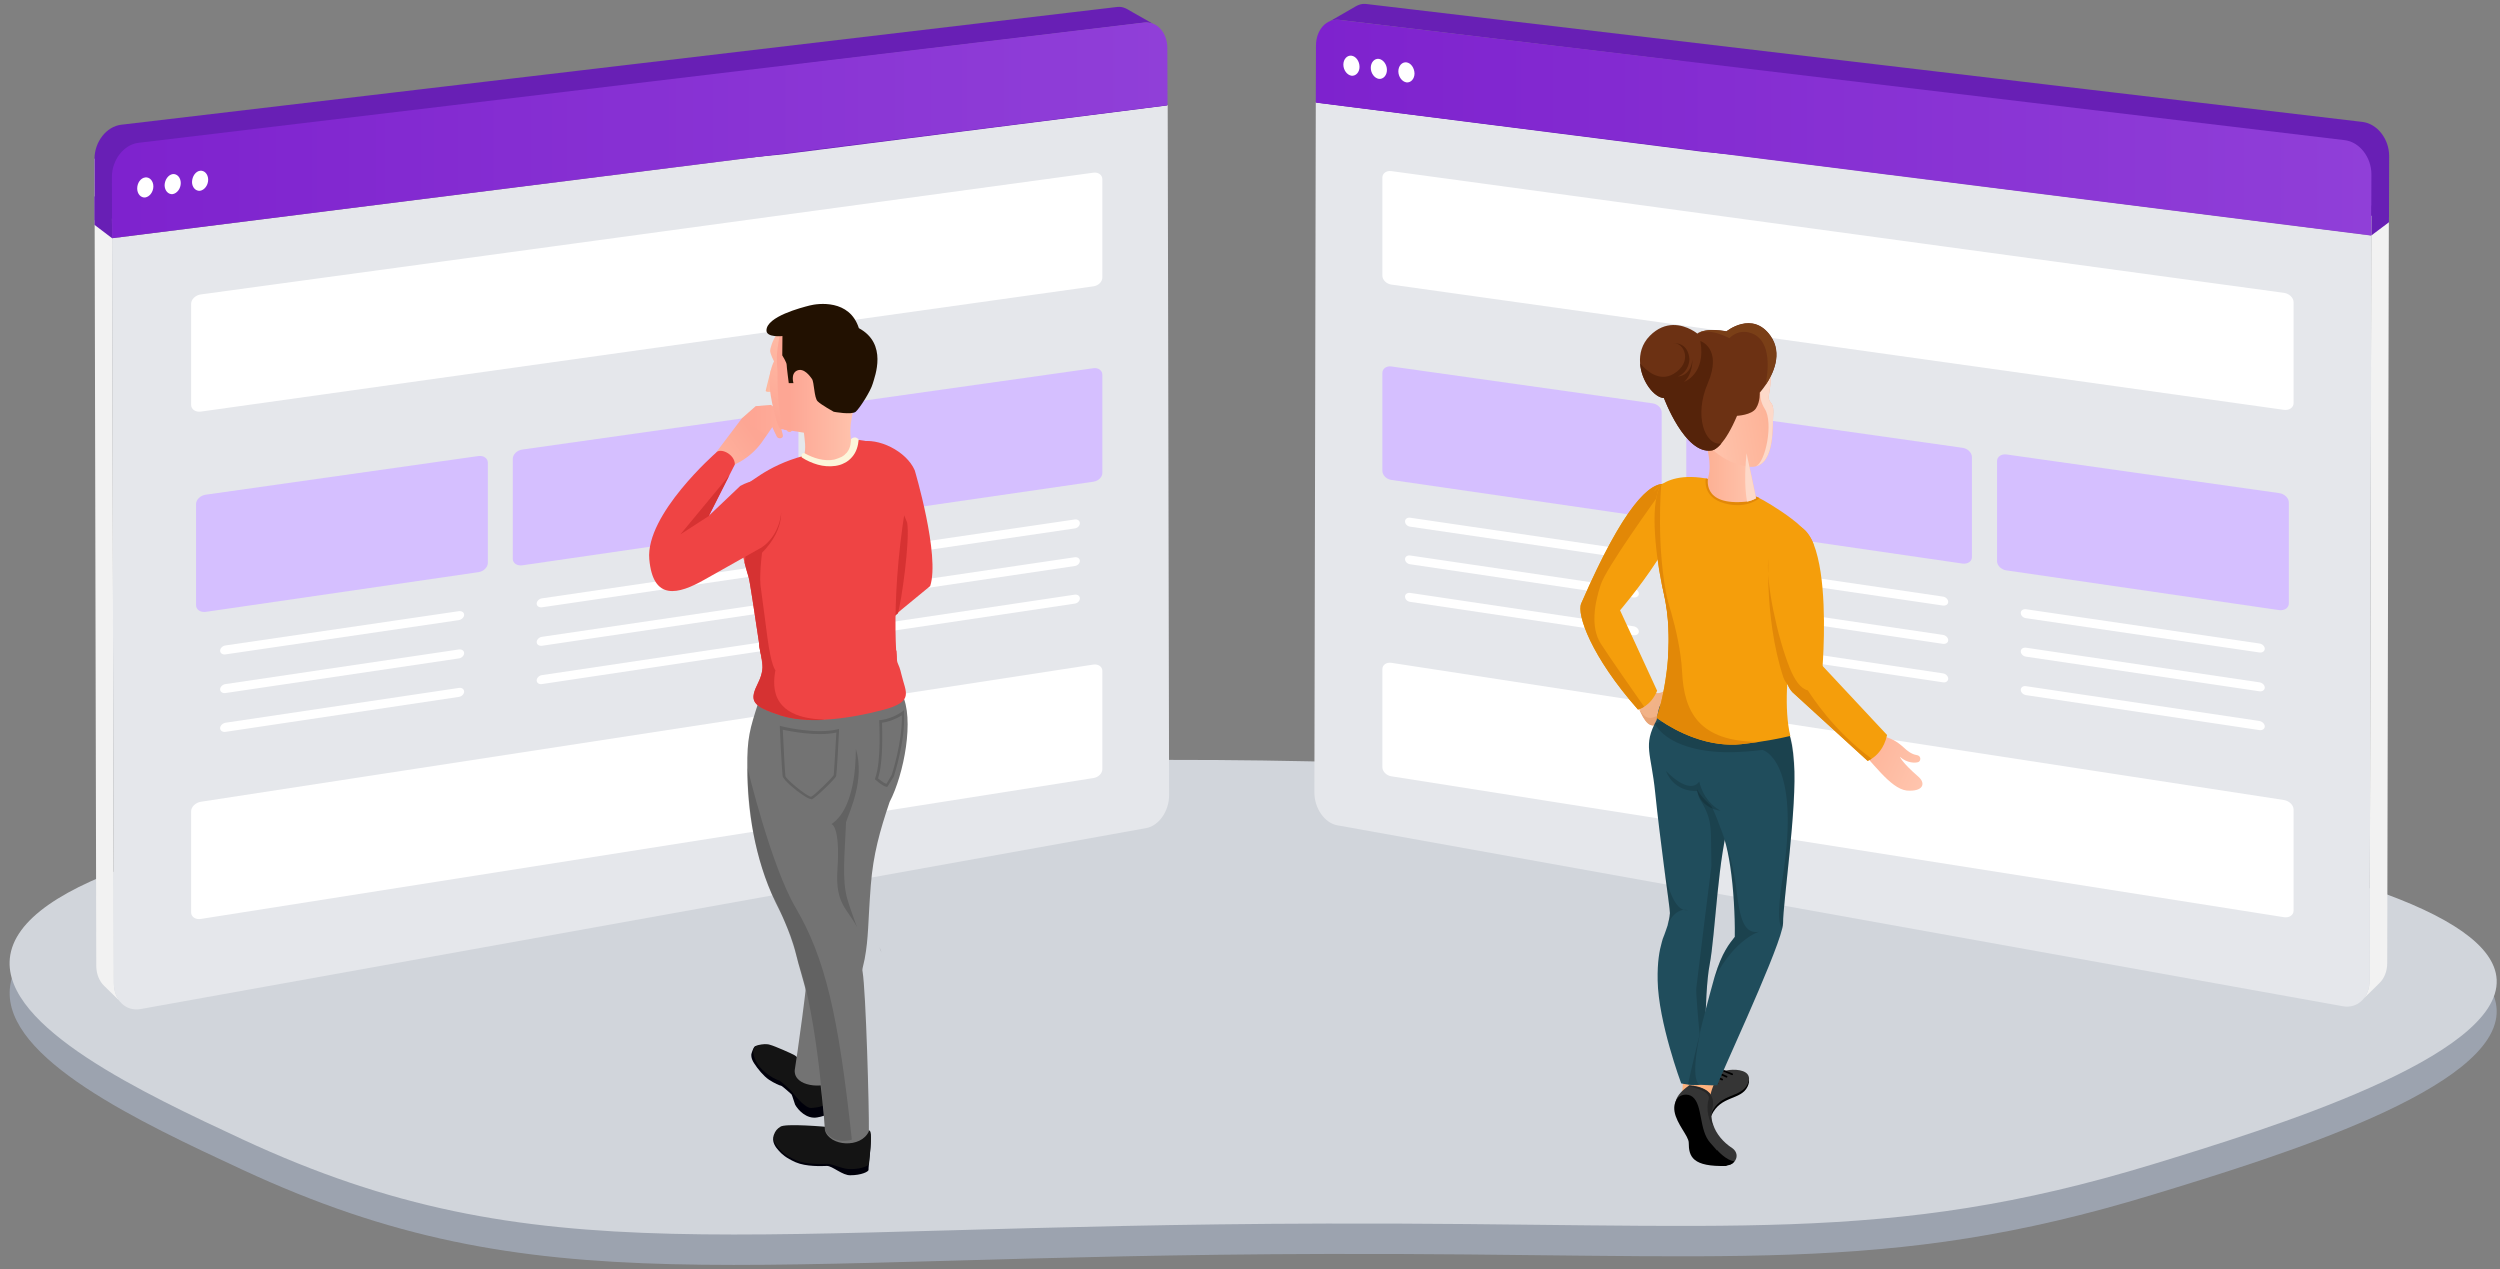 <?xml version="1.0" encoding="utf-8"?>
<!-- Generator: Adobe Illustrator 24.3.0, SVG Export Plug-In . SVG Version: 6.00 Build 0)  -->
<svg version="1.1" id="Layer_1" xmlns="http://www.w3.org/2000/svg" xmlns:xlink="http://www.w3.org/1999/xlink" x="0px" y="0px"
	 viewBox="0 0 1423.1 722.6" style="enable-background:new 0 0 1423.1 722.6;" xml:space="preserve">
<rect x="0" y="0" width="1423.1" height="722.6" fill="#808080" stroke="none"/>
<style type="text/css">
	.st0{fill:#9CA3AF;}
	.st1{fill:#D1D5DB;}
	.st2{fill:#F2F2F2;}
	.st3{fill:#E5E7EB;}
	.st4{clip-path:url(#SVGID_2_);}
	.st5{fill:#D5BFFF;}
	.st6{fill:#FFFFFF;}
	.st7{fill:url(#SVGID_3_);}
	.st8{fill:url(#SVGID_4_);}
	.st9{fill:#681FB5;}
	.st10{fill:url(#SVGID_5_);}
	.st11{fill:url(#SVGID_6_);}
	.st12{clip-path:url(#SVGID_8_);}
	.st13{fill:url(#SVGID_9_);}
	.st14{fill-rule:evenodd;clip-rule:evenodd;fill:#F2B387;}
	.st15{fill-rule:evenodd;clip-rule:evenodd;fill:#F1B287;}
	.st16{fill-rule:evenodd;clip-rule:evenodd;fill:#E8A476;}
	.st17{fill-rule:evenodd;clip-rule:evenodd;fill:#F59E0B;}
	.st18{fill:#E28807;}
	.st19{fill:#353535;}
	.st20{fill:none;stroke:#000000;stroke-width:1.017;stroke-linecap:round;stroke-miterlimit:10;}
	.st21{fill:#FFB27D;}
	.st22{fill:#E29661;}
	.st23{fill:#1E292E;}
	.st24{fill:#204D5C;}
	.st25{opacity:0.15;enable-background:new    ;}
	.st26{fill:#262626;}
	.st27{fill:#F59E0B;}
	.st28{fill:url(#SVGID_10_);}
	.st29{fill:url(#SVGID_11_);}
	.st30{fill:url(#SVGID_12_);}
	.st31{fill:#FDD9C9;}
	.st32{fill:#6C3113;}
	.st33{fill:#55230A;}
	.st34{fill:#7A3F17;}
	.st35{fill:url(#SVGID_13_);}
	.st36{fill:url(#SVGID_14_);}
	.st37{opacity:0.26;fill:url(#SVGID_15_);}
	.st38{fill:url(#SVGID_16_);}
	.st39{fill:url(#SVGID_17_);}
	.st40{fill:#221101;}
	.st41{fill:#00000A;}
	.st42{fill:#141414;}
	.st43{fill-rule:evenodd;clip-rule:evenodd;fill:#737373;}
	.st44{opacity:0.15;fill-rule:evenodd;clip-rule:evenodd;enable-background:new    ;}
	.st45{fill:#2B2B2B;}
	.st46{fill:#EF4444;}
	.st47{fill-rule:evenodd;clip-rule:evenodd;fill:url(#SVGID_18_);}
	.st48{fill:#D63232;}
	.st49{fill:#FCF6DB;}
</style>
<path class="st0" d="M1421.2,574.9c1.6,44.7-124.7,83.5-195.9,105.2c-152.6,46.5-239.6,33.1-470.1,33.7
	c-340.2,0.8-447.8,30.7-617.1-47.9C79.8,638.8,2.2,602.6,5.6,562.8c7.6-89.5,419.1-132.6,724.5-127
	C1030.6,441.2,1418.5,497.1,1421.2,574.9z"/>
<path class="st1" d="M1421.2,557.6c2.3,44.2-129.2,84.8-195.9,105.2c-152.6,46.5-239.6,33.1-470.1,33.7
	c-340.2,0.8-447.8,30.7-617.1-47.9C82.3,622.6,1.6,584.9,5.6,545.5c9-88.9,441.5-116.4,713.1-112.6
	C1005.6,436.9,1417.2,480.3,1421.2,557.6z"/>
<g>
	<g>
		<path class="st2" d="M64.8,559.5l-1-458.9l-10-10.4l1,459.4c0,4.9,1.7,8.9,4.5,11.6l9.9,9.7C66.4,568.4,64.8,564.3,64.8,559.5z"/>
		<g>
			<g>
				<path class="st3" d="M63.7,100.7l0.1,34.9l600.9-75.8l0.8,392.9c0,9-5.8,17.4-13.1,18.7l-572.4,103c-8.4,1.5-15.2-5.1-15.2-14.8
					L63.7,100.7z"/>
			</g>
		</g>
		<g>
			<g>
				<g>
					<g>
						<defs>
							<path id="SVGID_1_" d="M63.7,100.7l0.1,34.9l600.9-75.8l0.8,392.9c0,9-5.8,17.4-13.1,18.7l-572.4,103
								c-8.4,1.5-15.2-5.1-15.2-14.8L63.7,100.7z"/>
						</defs>
						<clipPath id="SVGID_2_">
							<use xlink:href="#SVGID_1_"  style="overflow:visible;"/>
						</clipPath>
						<g class="st4">
							<g>
								<path class="st5" d="M622.4,274.2l-148.7,21.6c-2.9,0.4-5.2-1.2-5.2-3.7v-56.3c0-2.5,2.3-4.8,5.2-5.2l148.7-21
									c2.8-0.4,5.1,1.3,5.1,3.7l0,55.8C627.6,271.5,625.3,273.8,622.4,274.2z"/>
								<path class="st6" d="M611.8,300.8l-127.2,18.7c-1.6,0.2-3-0.7-3-2.1l0,0c0-1.4,1.3-2.7,3-3l127.2-18.7
									c1.6-0.2,2.9,0.7,2.9,2.1v0C614.7,299.3,613.4,300.6,611.8,300.8z"/>
								<path class="st6" d="M611.8,322.2l-127.2,18.9c-1.6,0.2-3-0.7-3-2.1l0,0c0-1.4,1.3-2.7,3-3l127.2-18.8
									c1.6-0.2,2.9,0.7,2.9,2.1l0,0C614.7,320.7,613.4,322,611.8,322.2z"/>
								<path class="st6" d="M611.8,343.6l-127.2,19c-1.6,0.2-3-0.7-3-2.1l0,0c0-1.4,1.3-2.7,3-3l127.2-19c1.6-0.2,2.9,0.7,2.9,2.1
									l0,0C614.7,342.1,613.4,343.4,611.8,343.6z"/>
							</g>
							<g>
								<path class="st5" d="M449.2,299.7l-151.9,22.1c-3,0.4-5.4-1.2-5.4-3.7l0-56.9c0-2.5,2.4-4.9,5.4-5.3l151.9-21.5
									c2.9-0.4,5.3,1.3,5.3,3.7v56.4C454.5,296.9,452.1,299.3,449.2,299.7z"/>
								<path class="st6" d="M438.4,326.6l-129.9,19.1c-1.7,0.2-3-0.7-3-2.1l0,0c0-1.4,1.4-2.8,3-3l129.9-19.1c1.6-0.2,3,0.7,3,2.1
									l0,0C441.3,325,440,326.4,438.4,326.6z"/>
								<path class="st6" d="M438.4,348.3l-129.9,19.3c-1.7,0.2-3-0.7-3-2.1l0,0c0-1.4,1.4-2.8,3-3l129.9-19.2c1.6-0.2,3,0.7,3,2.1
									l0,0C441.3,346.7,440,348,438.4,348.3z"/>
								<path class="st6" d="M438.4,369.9l-129.9,19.5c-1.7,0.3-3-0.7-3-2.1l0,0c0-1.4,1.4-2.8,3-3l129.9-19.4c1.6-0.2,3,0.7,3,2.1
									l0,0C441.3,368.3,440,369.6,438.4,369.9z"/>
							</g>
							<g>
								<path class="st5" d="M272.3,325.7l-155.2,22.6c-3,0.4-5.5-1.3-5.5-3.8l0-57.6c0-2.5,2.5-4.9,5.5-5.3l155.2-22
									c3-0.4,5.4,1.3,5.4,3.8l0,57C277.7,322.9,275.3,325.3,272.3,325.7z"/>
								<path class="st6" d="M261.2,353l-132.8,19.5c-1.7,0.3-3.1-0.7-3.1-2.1l0,0c0-1.4,1.4-2.8,3.1-3l132.8-19.5
									c1.7-0.2,3,0.7,3,2.1l0,0C264.2,351.4,262.8,352.7,261.2,353z"/>
								<path class="st6" d="M261.2,374.8l-132.8,19.7c-1.7,0.3-3.1-0.7-3.1-2.1v0c0-1.4,1.4-2.8,3.1-3l132.8-19.7
									c1.7-0.2,3,0.7,3,2.1l0,0C264.2,373.2,262.8,374.6,261.2,374.8z"/>
								<path class="st6" d="M261.2,396.7l-132.8,19.9c-1.7,0.3-3.1-0.7-3.1-2.1l0,0c0-1.4,1.4-2.8,3.1-3.1l132.8-19.8
									c1.7-0.3,3,0.7,3,2.1l0,0C264.2,395.1,262.8,396.5,261.2,396.7z"/>
							</g>
							<path class="st6" d="M622.4,163l-508.1,71.3c-3,0.4-5.5-1.3-5.5-3.8l0-57.6c0-2.5,2.5-4.9,5.5-5.3l508.1-69.3
								c2.8-0.4,5.1,1.3,5.1,3.7v55.8C627.6,160.3,625.3,162.6,622.4,163z"/>
							<path class="st6" d="M622.4,442.9l-508.1,80.2c-3,0.5-5.5-1.2-5.5-3.7l0-57.6c0-2.5,2.5-4.9,5.5-5.4l508.1-78.1
								c2.8-0.4,5.1,1.2,5.1,3.6v55.8C627.6,440.1,625.3,442.5,622.4,442.9z"/>
						</g>
					</g>
				</g>
			</g>
		</g>
		
			<linearGradient id="SVGID_3_" gradientUnits="userSpaceOnUse" x1="225.057" y1="564.689" x2="835.832" y2="564.689" gradientTransform="matrix(-1 -0.3 0 -1 889.569 792.535)">
			<stop  offset="0" style="stop-color:#681FB5"/>
			<stop  offset="1" style="stop-color:#681FB5"/>
		</linearGradient>
		<path class="st7" d="M656,50.3L445.3,76.8l-0.1-22.3c0-9.2,6.2-17.5,13.8-18.4l192.3-23.2c1.7-0.2,2.7,0,5.1,0.7l-11.8-6.7
			c-4.7-2.9-6.1-3.3-9.8-2.8L69,71c-8.4,1-15.2,9.7-15.2,19.4l0.1,35l391.5-37.5L664.5,60L656,50.3z"/>
		<g>
			
				<linearGradient id="SVGID_4_" gradientUnits="userSpaceOnUse" x1="224.963" y1="558.975" x2="825.842" y2="558.975" gradientTransform="matrix(-1 -0.3 0 -1 889.569 792.535)">
				<stop  offset="0" style="stop-color:#903FD8"/>
				<stop  offset="1" style="stop-color:#7E22CE"/>
			</linearGradient>
			<path class="st8" d="M651.3,12.8c7.3-0.8,13.2,5.7,13.2,14.7l0.1,32.4L63.8,135.6l-0.1-34.9c0-9.7,6.8-18.4,15.1-19.4L651.3,12.8
				z"/>
		</g>
	</g>
	<polygon class="st9" points="53.8,128 63.8,135.6 63.7,118.6 53.8,111.7 	"/>
</g>
<g>
	<g>
		<path class="st2" d="M1348.9,558l1-458.9l10-10.4l-1,459.4c0,4.9-1.7,8.9-4.5,11.6l-9.9,9.7C1347.3,566.9,1348.9,562.8,1348.9,558
			z"/>
		<g>
			<g>
				<path class="st3" d="M1350,99.1l-0.1,34.9L749,58.2l-0.8,392.9c0,9,5.8,17.4,13.1,18.7l572.4,103c8.4,1.5,15.2-5.1,15.2-14.8
					L1350,99.1z"/>
			</g>
		</g>
		
			<linearGradient id="SVGID_5_" gradientUnits="userSpaceOnUse" x1="-8449.138" y1="3171.964" x2="-7838.362" y2="3171.964" gradientTransform="matrix(1 -0.3 0 -1 9198.316 792.535)">
			<stop  offset="0" style="stop-color:#681FB5"/>
			<stop  offset="1" style="stop-color:#681FB5"/>
		</linearGradient>
		<path class="st10" d="M757.7,48.7l210.7,26.5l0.1-22.3c0-9.2-6.2-17.5-13.8-18.4L762.3,11.3c-1.7-0.2-2.7,0-5.1,0.7L769,5.2
			c4.7-2.9,6.1-3.3,9.8-2.8l566,67c8.4,1,15.2,9.7,15.2,19.4l-0.1,35L968.4,86.3L749.2,58.4L757.7,48.7z"/>
		<g>
			
				<linearGradient id="SVGID_6_" gradientUnits="userSpaceOnUse" x1="-8449.231" y1="3166.251" x2="-7848.352" y2="3166.251" gradientTransform="matrix(1 -0.3 0 -1 9198.316 792.535)">
				<stop  offset="0" style="stop-color:#7E22CE"/>
				<stop  offset="1" style="stop-color:#903FD8"/>
			</linearGradient>
			<path class="st11" d="M762.3,11.3c-7.3-0.8-13.2,5.7-13.2,14.7l-0.1,32.4l600.8,75.7l0.1-34.9c0-9.7-6.8-18.4-15.1-19.4
				L762.3,11.3z"/>
		</g>
		<g>
			<g>
				<path class="st6" d="M800.6,35.5c-2.5-0.3-4.6,2-4.6,5.1s2.1,5.9,4.6,6.3c2.5,0.3,4.6-2,4.6-5.1
					C805.1,38.6,803.1,35.8,800.6,35.5z"/>
			</g>
			<g>
				<path class="st6" d="M784.9,33.5c-2.5-0.3-4.6,2-4.6,5.1c0,3.1,2.1,5.9,4.6,6.3c2.5,0.3,4.6-2,4.6-5.1
					C789.5,36.7,787.4,33.9,784.9,33.5z"/>
			</g>
			<g>
				<path class="st6" d="M769.3,31.7c-2.5-0.3-4.6,2-4.6,5.1c0,3.1,2.1,5.9,4.6,6.3c2.5,0.3,4.6-2,4.6-5
					C773.9,34.8,771.8,32,769.3,31.7z"/>
			</g>
		</g>
		<g>
			<g>
				<g>
					<g>
						<defs>
							<path id="SVGID_7_" d="M1350.7,99.7l-0.1,34.9L749.8,58.8l-0.8,392.9c0,9,5.8,17.4,13.1,18.7l572.4,103
								c8.4,1.5,15.2-5.1,15.2-14.8L1350.7,99.7z"/>
						</defs>
						<clipPath id="SVGID_8_">
							<use xlink:href="#SVGID_7_"  style="overflow:visible;"/>
						</clipPath>
						<g class="st12">
							<g>
								<path class="st5" d="M792,273.2l148.7,21.6c2.9,0.4,5.2-1.2,5.2-3.7l0-56.3c0-2.5-2.3-4.8-5.2-5.2l-148.7-21
									c-2.8-0.4-5.1,1.3-5.1,3.7V268C786.9,270.5,789.2,272.8,792,273.2z"/>
								<path class="st6" d="M802.7,299.8l127.2,18.7c1.6,0.2,3-0.7,3-2.1l0,0c0-1.4-1.3-2.7-3-3l-127.2-18.7
									c-1.6-0.2-2.9,0.7-2.9,2.1l0,0C799.8,298.3,801.1,299.6,802.7,299.8z"/>
								<path class="st6" d="M802.7,321.2l127.2,18.9c1.6,0.2,3-0.7,3-2.1l0,0c0-1.4-1.3-2.7-3-3l-127.2-18.8
									c-1.6-0.2-2.9,0.7-2.9,2.1l0,0C799.8,319.7,801.1,321,802.7,321.2z"/>
								<path class="st6" d="M802.7,342.6l127.2,19c1.6,0.2,3-0.7,3-2.1l0,0c0-1.4-1.3-2.7-3-3l-127.2-19c-1.6-0.2-2.9,0.7-2.9,2.1
									l0,0C799.8,341.1,801.1,342.4,802.7,342.6z"/>
							</g>
							<g>
								<path class="st5" d="M965.2,298.7l151.9,22.1c3,0.4,5.4-1.2,5.4-3.7v-56.9c0-2.5-2.4-4.9-5.4-5.3l-151.9-21.5
									c-2.9-0.4-5.3,1.3-5.3,3.7l0,56.4C960,295.9,962.3,298.3,965.2,298.7z"/>
								<path class="st6" d="M976.1,325.6l129.9,19.1c1.7,0.2,3-0.7,3-2.1l0,0c0-1.4-1.4-2.8-3-3l-129.9-19.1c-1.6-0.2-3,0.7-3,2.1
									l0,0C973.1,324,974.5,325.4,976.1,325.6z"/>
								<path class="st6" d="M976.1,347.2l129.9,19.3c1.7,0.2,3-0.7,3-2.1l0,0c0-1.4-1.4-2.8-3-3l-129.9-19.2c-1.6-0.2-3,0.7-3,2.1
									v0C973.1,345.7,974.5,347,976.1,347.2z"/>
								<path class="st6" d="M976.1,368.9l129.9,19.5c1.7,0.3,3-0.7,3-2.1l0,0c0-1.4-1.4-2.8-3-3l-129.9-19.4c-1.6-0.2-3,0.7-3,2.1
									l0,0C973.1,367.3,974.5,368.6,976.1,368.9z"/>
							</g>
							<g>
								<path class="st5" d="M1142.2,324.7l155.2,22.6c3,0.4,5.5-1.3,5.5-3.8V286c0-2.5-2.5-4.9-5.5-5.3l-155.2-22
									c-3-0.4-5.4,1.3-5.4,3.8v57C1136.8,321.9,1139.2,324.3,1142.2,324.7z"/>
								<path class="st6" d="M1153.3,351.9l132.8,19.5c1.7,0.3,3.1-0.7,3.1-2.1v0c0-1.4-1.4-2.8-3.1-3l-132.8-19.5
									c-1.7-0.2-3,0.7-3,2.1l0,0C1150.3,350.4,1151.6,351.7,1153.3,351.9z"/>
								<path class="st6" d="M1153.3,373.8l132.8,19.7c1.7,0.3,3.1-0.7,3.1-2.1l0,0c0-1.4-1.4-2.8-3.1-3l-132.8-19.7
									c-1.7-0.2-3,0.7-3,2.1l0,0C1150.3,372.2,1151.6,373.6,1153.3,373.8z"/>
								<path class="st6" d="M1153.3,395.7l132.8,19.9c1.7,0.3,3.1-0.7,3.1-2.1l0,0c0-1.4-1.4-2.8-3.1-3.1l-132.8-19.8
									c-1.7-0.3-3,0.7-3,2.1l0,0C1150.3,394.1,1151.6,395.4,1153.3,395.7z"/>
							</g>
							<path class="st6" d="M792,162l508.1,71.3c3,0.4,5.5-1.3,5.5-3.8V172c0-2.5-2.5-4.9-5.5-5.3L792,97.4
								c-2.8-0.4-5.1,1.3-5.1,3.7l0,55.8C786.9,159.3,789.2,161.6,792,162z"/>
							<path class="st6" d="M792,441.9l508.1,80.2c3,0.5,5.5-1.2,5.5-3.7v-57.6c0-2.5-2.5-4.9-5.5-5.4L792,377.3
								c-2.8-0.4-5.1,1.2-5.1,3.6v55.8C786.9,439.1,789.2,441.5,792,441.9z"/>
						</g>
					</g>
				</g>
			</g>
		</g>
	</g>
	<polygon class="st9" points="1359.9,126.5 1349.9,134 1350,117.1 1359.9,110.1 	"/>
</g>
<linearGradient id="SVGID_9_" gradientUnits="userSpaceOnUse" x1="996.803" y1="235.818" x2="986.841" y2="234.029">
	<stop  offset="0" style="stop-color:#FDB094"/>
	<stop  offset="1" style="stop-color:#FFC5AE"/>
</linearGradient>
<ellipse class="st13" cx="991.8" cy="234.9" rx="5" ry="7.6"/>
<g>
	<g>
		<g>
			<g>
				<g>
					<path class="st14" d="M943.2,277.9c-12.9,11.6-26.6,39.4-38.6,61.3c-6.3,11.6,6.3,20.7,14.1,11.1c9.5-11.5,24.1-27.4,29.9-41.2
						c3.3-7.9,7.1-22.5,4.5-27.7c-1.8-3.6-3-3.8-4.8-4.1C946.9,276.9,944.5,276.7,943.2,277.9z"/>
				</g>
			</g>
			<g>
				<g>
					<g>
						<path class="st15" d="M952.1,410.8c3.2,2.6,7.3,3.2,8.9,2.1l2.1-2.8c1-1.8-3.7-10.6-5.4-12.9c-2.5-3.4-7-5.3-10.9-3.5
							c-3.4,1.6-4.1,0.7-9.3-0.6l-3.9,11.1c3.4,7.9,6,10.7,11.6,7.1C946.4,410.5,950,409.1,952.1,410.8z"/>
					</g>
				</g>
				<g>
					<g>
						<path class="st16" d="M952.1,410.8c3.2,2.6,7.3,3.2,8.9,2.1l0,0c-3.9-2-6.8-4.8-9.2-6.8c-2.1-1.7-5.7-0.3-6.8,0.4
							c-4.9,3.1-8.5,3.3-11.4-2.4l-0.9-1.1c3.4,7.9,6.8,12.9,12.5,8.2C946.3,410.4,950,409.1,952.1,410.8z"/>
					</g>
				</g>
			</g>
			<g>
				<g>
					<path class="st14" d="M904.3,356.4c5.9,13.5,13.1,27.9,29.4,47.7c5.9,1.3,10.1-4.4,8.9-10.1c-7.5-16.8-14.3-36.2-23.8-49.2
						c-5.8-6.5-12.5-6.6-15.3-2.9C901.5,344.5,900.8,348.4,904.3,356.4z"/>
				</g>
			</g>
		</g>
	</g>
	<g>
		<path class="st17" d="M922.2,347.4c0,0,44-51,32.5-67.2c-8-11.3-24-6.9-54.6,63.3c-2.7,6.2,5.7,30.3,32.3,60.4
			c0,0,7.2-1.6,10.9-10.7L922.2,347.4z"/>
		<path class="st18" d="M900.1,343.5c-2.7,6.2,5.7,30.3,32.3,60.4c0,0,1.5-0.4,3.5-1.6c-5.9-8.4-19.9-28.5-24.6-35.8
			c-6-9.3-3.7-22.8-0.1-33.7c3-9.3,29.5-46.2,37.5-57.2C939.4,273.6,924.3,287.9,900.1,343.5z"/>
	</g>
</g>
<g>
	<path d="M994.8,618.5c-3.8,8-15.4,4.9-20.6,16.5c-5.3,11.6-14.2,8.6-16.2,7.2c-0.7-0.5-1.1-1.9-1.4-3.6c-0.6-3.6-0.4-8.9,0.7-12
		l15.2-12.1c0,0,4.3-2.4,10-3.7c4.5-1,12-0.6,13,3.6C995.8,615.4,995.6,616.8,994.8,618.5z"/>
	<path class="st19" d="M994.8,617.1c-3.8,8-15.4,4.9-20.6,16.5c-5.3,11.6-14.2,8.6-16.2,7.2c-0.7-0.5-1.1-1.9-1.4-3.6
		c-0.6-3.6-0.4-8.9,0.7-12l15.2-12.1c0,0,4.3-2.4,10-3.7c4.5-1,12-0.6,13,3.6C995.8,614.1,995.6,615.4,994.8,617.1z"/>
	<line class="st20" x1="971.6" y1="613.8" x2="977.6" y2="616.7"/>
	<line class="st20" x1="974.6" y1="612" x2="980.3" y2="614.5"/>
	<line class="st20" x1="977.8" y1="610.7" x2="982.8" y2="612.9"/>
	<line class="st20" x1="981.3" y1="609.6" x2="986" y2="611.5"/>
	<path class="st21" d="M972.6,610.7c-0.2,1.2,0,1.2-0.1,2.4c0.1,1.1,0.2,3.3-0.8,5.7c-1.9,4.8-6.4,6.4-7,6.6c-0.1,0-0.1,0-0.2,0.1
		c-3.3,1.1-6.1,0.5-7.3,0.1c0,0-0.1,0-0.1,0c0,0,0.6-0.2,1.4-20.4c0.1-3.2,0.3-6.4,0.4-9.5l17.6,2.9
		C974.2,605.7,972.6,610.7,972.6,610.7z"/>
	<path class="st22" d="M966.6,616.1c-0.1,0.1-1.5,6.4-2.1,9.3c-3.3,1.1-6.1,0.5-7.3,0.1c4-3,6.3-10.8,6.3-10.8
		S966.6,616,966.6,616.1z"/>
	<path class="st21" d="M979.5,605.5c-0.2,1.3-0.3,2.8-0.5,4.1c0.1,1.2-2.6,5.7-3.7,8.4c-2.1,5.3-1.9,7.8-2.7,8.1
		c-3.8,1.3-9.4-3.6-10.7-3.9c0,0,0.4-5.2,3.3-19.9c0.7-3.5,2.6-8.7,2.8-12.1l19.5,3.2C984.9,601.3,979.5,605.5,979.5,605.5z"/>
	<path class="st23" d="M969.9,647.2c0,0,0.1,0,0.1,0C970,647.2,970,647.2,969.9,647.2z"/>
	<path class="st24" d="M985,465.5c-7.1,20.7-8.6,67-11.8,83.6c-3.3,16.6-2.6,64.5-3,65.7c-0.1,0.4-0.7,1.1-1.7,2
		c-2.2,2.1-11.5-0.1-11.5-0.1s-13-34.9-13.4-58.6c-0.2-10.6,1-17,2.4-21.9c0.3-1.2,0.7-2.3,1.1-3.3c0-0.1,0-0.2,0.1-0.2
		c0.7-2.1,1.5-4,2.1-6c0,0,0,0,0-0.1c0.6-2,1.1-4.2,1.3-6.8c0.1-1.2-1.5-12.5-3.5-27.5c-1.6-12.4-3.5-27.4-4.9-41.1
		c-2.3-22.9-7.1-26.7,0.8-41.3c1.8-10.9,2.8-8.8,2.8-8.8s11.7-4.7,23.6-1.2c9.1,2.8,17.6,22.1,17.9,46.6
		C987.3,453.8,986.7,460.5,985,465.5z"/>
	<path class="st25" d="M966.3,449c0,0,10.8-3.6,20.7-2.9c0.1,7.5-0.5,14.2-2.2,19.2c-6.8,20.8-8.3,67.1-11.6,83.7
		c-3.3,16.6-2.6,64.5-3,65.7c-0.1,0.4-5.1-47.2-4.6-52.2c0.7-6.6,8.6-69.5,8.6-69.5l-0.2-15.3c-0.1-8.2-0.8-13.1-4.9-20.3
		c-2.2-3.8-1.9-2.9-3.2-7.7"/>
	<path class="st24" d="M1015,525.4c0,0.8-0.2,1.8-0.5,3.2c-4.3,18-36.7,86.7-36.8,89c0,0.4-5.7,0.2-10.5-0.1
		c-3.4-0.2-6.4-0.4-6.4-0.4s3.1-14.2,7.4-31.5c0-0.1,0.1-0.3,0.1-0.4c0.8-3.2,1.6-6.6,2.5-9.9c0.7-2.6,1.4-5.2,2.1-7.9
		c0.1-0.2,0.1-0.4,0.1-0.4c0,0,0,0,0,0h0v0c0.9-3.4,1.9-6.9,2.8-10.2c0.1-0.4,0.3-0.9,0.4-1.3c4-13.3,8.3-18.4,11.3-22.2
		c0.1-6.8-0.1-13.4-0.5-19.5v-0.1c-0.9-15.2-3-27.9-5-34.7c-0.1-0.3-0.2-0.6-0.3-0.9c-0.7-2.2-1.5-4.4-2.2-6.5
		c0-0.1-0.1-0.2-0.1-0.2c-0.1-0.1-0.1-0.2-0.1-0.2c-2-5.6-3.9-10.1-4.6-11.4c-2-3.7-11.3-7.8-12.2-23.3c-0.2-3.3-0.1-7,0.1-10.8
		c0.5-7,1.5-14.3,2.4-19.8c0.5-2.8,0.9-5.2,1.2-6.9c0.3-1.6,0.5-2.6,0.5-2.6c2.4-10.9,19.9-5.6,32.9,0c6.8,2.9,12.3,5.9,13.9,6.7
		c0.1,3.7,0.7,5.7,1.6,7.5c1.9,3.9,5,7,6.1,23.7C1023.1,458.9,1014.8,514.9,1015,525.4z"/>
	<path class="st25" d="M948.3,438.8c0,0,13,14.2,19,6.1c0,0,1.8,10.9,12.1,16.6c0,0-10.8-0.9-13.3-11.2
		C966.1,450.3,953.3,451.5,948.3,438.8z"/>
	<path class="st25" d="M1015,525.4c0,0.8-0.2,1.8-0.5,3.2c-4.1-4,0.2-28.6,0.2-28.6c10.8-67.7-11.4-73.1-11.4-73.1
		c-6.6,0.8-12.6,1.2-17.9,1.3c-9.4,0.1-16.8-1-22.7-2.6c-17.1-4.6-20.8-13.9-20.8-13.9h0l23.2-6l9.6-2.5l19.4-5l5.6-2
		c6.8,2.9,12.3,5.9,14,6.7c0.1,3.7,0.7,5.7,1.6,7.5c1.9,3.9,5,7,6.1,23.7C1023.1,458.9,1014.8,514.9,1015,525.4z"/>
	<path class="st25" d="M1001.4,530.4c0,0-13.4,3.5-25.5,26.4c0.1-0.4,0.3-0.9,0.4-1.3c4-13.3,8.3-18.4,11.3-22.2
		c0.1-6.8-0.1-13.4-0.5-19.5v-0.1c-0.6-16.3-2.7-27.3-5-34.7c-0.1-0.3-0.2-0.6-0.3-0.9c-0.7-2.2-1.5-4.4-2.2-6.5
		c1,2.6,6.8,17.6,8.7,33.9C990.4,523.5,992.8,531.8,1001.4,530.4z"/>
	<path class="st25" d="M946,536c0.3-1.2,0.7-2.3,1.1-3.3C946.6,534.2,946.3,535.3,946,536z"/>
	<path class="st25" d="M958.4,517.9c-2.4,0.3-6.2,1.9-9.2,8.5c0.6-2,1.1-4.2,1.3-6.8c0.1-1.2-1.5-12.5-3.5-27.5l0,0
		C947,492.1,950,515.3,958.4,517.9z"/>
	<path class="st25" d="M960.9,518.1c-0.9,0.1-1.7,0.1-2.4-0.2C959.9,517.8,960.9,518.1,960.9,518.1z"/>
	<path class="st25" d="M967.3,617.5L967.3,617.5c-3.4-0.2-6.4-0.4-6.4-0.4s3.1-14.2,7.4-31.5C965.4,598.5,963.1,614,967.3,617.5z"/>
	<g>
		<path class="st19" d="M987.8,660.5c-0.1,0.2-0.2,0.3-0.3,0.5c0,0,0,0,0,0c-1.2,1.6-3.3,2.6-5.9,2.5c-1.2-0.1-2.5-0.2-3.8-0.5
			c-0.4-0.1-0.8-0.2-1.2-0.3c-0.1,0-0.2-0.1-0.3-0.1c-6.6-1.9-12.6-22.4-14.7-24c-2.1-1.6-16.4-9.2-0.4-20.5
			c0.1-0.1,0.3-0.2,0.4-0.3c0,0,16.3,0.4,13.3,12.8c0,0-0.8,3.2-0.7,4.7c0.1,1.7,0.4,3.3,1,4.9c1.7,5.2,5.6,9.9,10.9,13.4
			c0.1,0,0.1,0.1,0.2,0.1C988.8,655.7,989.1,658.4,987.8,660.5z"/>
		<path d="M963.5,624.4c-2.7-2.2-7.2-1.5-9,1.3c-1,1.6-1.8,3.8-1.3,7c1.2,7.2,8.1,14,8.1,17.8c0,7.9,2.1,13.8,21.6,13.2
			c0,0-0.6-2.3-4.2-7.1c-1.3-1.7-3-3.7-5.1-6C967,643.3,969.4,629.2,963.5,624.4z"/>
		<path d="M987.2,661c-0.1,0.2,0,0-0.1,0.2c0,0-0.2,0.3-0.2,0.3c-1,1.6-4,2.1-6.2,2c-1-0.1-2.1-0.2-3.1-0.5c-0.3-0.1-0.7-0.2-1-0.3
			l0.7-5.7l0-2.5C977.4,654.7,982.9,660.8,987.2,661z"/>
	</g>
	<path class="st26" d="M974,635.6c0.1,1.7,0.4,3.3,1,4.9c0,0,0,0,0,0c-2-1.3-4.1-9.1-2.4-14.7c1.4-4.5-7.8-6.7-11.5-7.5
		c0.1-0.1,0.3-0.2,0.4-0.3c0,0,16.3,0.4,13.3,12.8C974.8,630.8,973.9,634,974,635.6z"/>
</g>
<path class="st23" d="M1013,670.7c0.1,0,0.1,0,0.2-0.1C1013.2,670.7,1013.1,670.7,1013,670.7z"/>
<path class="st27" d="M1032.2,314c-6.7,18.9-20.2,74.6-13.1,104.9c0,0-6.3,1.7-17.7,3.4h0c-3,0.4-6.4,0.9-10.1,1.3
	c-4.4,0.5-8.7,0.3-12.8-0.2c-20-2.6-35.4-14.8-35.4-14.8s5-14.5,6.4-34.4c0.8-11.1,0.5-23.9-2.5-36.8c-0.4-1.6-0.7-3.3-1.1-5.1
	c-4-20-6.6-47.4-0.2-56.8l-4.4,4.6c0.8-1.2,13.9-21.2,61.8,4.3c0,0,8.8,4.8,16.9,11C1027.9,301.4,1034.1,308.5,1032.2,314z"/>
<linearGradient id="SVGID_10_" gradientUnits="userSpaceOnUse" x1="-1139.906" y1="-234.913" x2="-1091.608" y2="-234.913" gradientTransform="matrix(0.914 0.405 0.405 -0.914 2189.695 668.926)">
	<stop  offset="0" style="stop-color:#FDB094"/>
	<stop  offset="1" style="stop-color:#FFC5AE"/>
</linearGradient>
<path class="st28" d="M1085.3,450c-9.5-1.2-19.6-16.8-29.3-25.9c-2.2-2.1-2.6-5.8-0.5-8.2l0-0.1c2.3-2.8,6.4-3.2,9-0.8
	c7,6.4,10,2.1,19.4,10.7c1.5,1.5,4.3,3.7,7.1,4.1c2.8,0.4,2.5,3.4,1,4c-1.7,0.6-6.4,0.7-10.5-3c0,0,0.9,3,10.7,11.5
	C1096.3,446,1094.8,450.8,1085.3,450z"/>
<path class="st27" d="M1074.2,418.4c-1.7,7.9-6.1,11.8-8.8,13.5h0c-1.4,0.9-2.3,1.2-2.3,1.2l-42.8-39.1c-1.2-1.3-2-2.7-2.6-4.2
	c-1.1-3.3-0.8-7,1-9.9c0.3-0.6,0.8-1.1,1.2-1.6c2.6-2.9,6.6-4.1,10.3-3.4c2.4,0.4,4.6,1.5,6.5,3.3l0.7,0.8L1074.2,418.4z"/>
<path class="st27" d="M1037.5,379c0,0.5-0.1,0.9-0.1,1.1c0.3,3.4-0.7,6.6-2.5,9c-1.4,2-3.4,3.4-5.6,4.2c-0.9,0.3-1.7,0.5-2.7,0.5
	c-3.3,0.2-6.6-1.4-8.9-4c-1-1.2-1.9-2.6-2.5-4.1c-6.9-18.2-18.5-83.2,3.6-86.8c0.8-0.1,1.5-0.2,2.2-0.1c6.9,0.3,11.2,7.9,13.7,18.4
	C1040,338.5,1038,371.7,1037.5,379z"/>
<path class="st18" d="M1065.4,431.9c-1.4,0.9-2.3,1.2-2.3,1.2l-42.8-39.1c-1.2-1.3-2-2.7-2.6-4.2c-1-1.2-1.9-2.5-2.5-4.1
	c-11.9-36.1-7.8-76.9-8.7-66.3c-1.1,12.7,5.1,42.9,12.2,60.6c2.8,7,6.2,12,10.4,13c0,0,0.1,0.1,0.2,0.3
	C1031.1,396,1043.6,415.9,1065.4,431.9z"/>
<path class="st18" d="M1001.4,422.3c-3,0.4-6.4,0.9-10.1,1.3c-4.4,0.5-8.7,0.3-12.8-0.2c-20-2.6-35.4-14.8-35.4-14.8
	s12.2-35.1,4-71.2c-0.4-1.6-0.7-3.3-1.1-5.1c0,0,10.3,26.8,11.5,50C958.6,405.4,967.1,422.2,1001.4,422.3z"/>
<path class="st18" d="M971,272.3c0,0-2.3,10.7,10.6,14.2c12.9,3.6,20-3,20-3L971,272.3z"/>
<g>
	<linearGradient id="SVGID_11_" gradientUnits="userSpaceOnUse" x1="971.22" y1="269.289" x2="999.665" y2="269.289">
		<stop  offset="0" style="stop-color:#FDB094"/>
		<stop  offset="1" style="stop-color:#FFC5AE"/>
	</linearGradient>
	<path class="st29" d="M999.7,283.6c-0.1,0-0.1,0.1-0.2,0.1c-1.7,0.9-3.4,1.6-5,1.8c-26.6,2.9-22.1-14-22.1-14
		c2.3-7.4-1.2-18.6-1.2-18.6l21.6,3.5l1.2,0.2l0.3,1.4l4.8,22.7L999.7,283.6z"/>
	
		<linearGradient id="SVGID_12_" gradientUnits="userSpaceOnUse" x1="1174.502" y1="242.208" x2="1218.071" y2="242.208" gradientTransform="matrix(-0.986 0.169 0.169 0.986 2129.165 -201.338)">
		<stop  offset="0" style="stop-color:#FDB094"/>
		<stop  offset="1" style="stop-color:#FFC5AE"/>
	</linearGradient>
	<path class="st30" d="M971,251.8c0,0,8,11.3,23.8,13.8c1.2,0.2,2.3,0.2,3.4,0.1c0.2,0,0.3,0,0.5-0.1c0.2,0,0.4-0.1,0.6-0.1
		c11-2.4,9.6-22.6,10.1-30c0.5-8.4-3.6-4.8-2.3-11.7c1.3-6.9,0.9-14.2,0.9-14.2l-3,3.4L971,251.8z"/>
	<path class="st31" d="M999.5,283.7c-1.7,0.9-3.4,1.5-5,1.8c-1.8-9.4-0.9-21.6-0.3-27.5l4.8,22.7L999.5,283.7z"/>
	<path class="st31" d="M999.3,265.5c11-2.4,9.6-22.6,10.1-30c0.5-8.4-3.6-4.8-2.3-11.7c1.3-6.9,0.9-14.2,0.9-14.2l-3,3.4
		c-0.8,3.1-1.6,6.1-1.6,6.1s-3.8,5.6,1.2,13.7C1009.6,240.6,1005,263.7,999.3,265.5z"/>
	<path class="st31" d="M998.2,265.7c0.2,0,0.3,0,0.5-0.1C998.5,265.7,998.4,265.7,998.2,265.7z"/>
	<g>
		<path class="st32" d="M947.2,226.6c0,0,12,32.4,27.2,29.8c0,0,2.1,0,5.4-3.9c2.4-2.8,5.5-7.6,9-15.8c0,0,8.4-0.4,10.8-4.3
			c2.5-3.9,2.1-8.9,2.1-8.9s1.5-1.6,3.4-4.4c4.2-6.2,9.9-17.8,2.8-27.9c-10.3-14.6-25.1-2.6-25.1-2.6s-11.4-2.4-16.6,1.3
			c0,0-1.3-1.1-3.6-2.3c-5-2.6-14.5-5.5-23.5,3.6c-4.5,4.6-5.9,10.2-5.5,15.5C934.3,217,941.6,226.3,947.2,226.6z"/>
		<path class="st33" d="M947.2,226.6c0,0,12,32.4,27.2,29.8c0,0,2.1,0,5.4-3.9c-9.4,1.2-15.6-15.9-7.7-34.2
			c8.6-20-4.2-24.2-4.2-24.2c3.4,18.9-9.3,23.3-9.3,23.3c5.1-4.4,4.8-12.7,4.8-12.7c-1.1,9.7-8.3,9.6-8.3,9.6
			c6.6-2.7,6.6-9.8,6.6-9.8c-0.7-9.6-8.4-9.2-9.1-9.2c6.2-0.2,11.1,10.9,0.1,17.5c-8.4,5-15.9-2.2-19.1-6
			C934.3,217,941.6,226.3,947.2,226.6z"/>
		<path class="st34" d="M966,190c6.8-3.9,18.4,2.5,18.4,2.5c3.2-3,7.5-4.8,12.9-2.7c11.6,4.5,9.1,22.4,7.7,29.4
			c4.2-6.2,9.9-17.8,2.8-27.9c-10.3-14.6-25.1-2.6-25.1-2.6S971.1,186.3,966,190C966,190,962.9,191.7,966,190z"/>
	</g>
</g>
<path class="st18" d="M949.5,374.2c0.8-11.1,0.5-23.9-2.5-36.8c-0.4-1.6-0.7-3.3-1.1-5.1c-4-20-6.6-47.4-0.2-56.8
	c-0.1,0.8-3.2,36.5,3.8,67.4C954.1,362.8,951.8,370.9,949.5,374.2z"/>
<g>
	
		<linearGradient id="SVGID_13_" gradientUnits="userSpaceOnUse" x1="-6861.539" y1="1489.051" x2="-6856.006" y2="1489.051" gradientTransform="matrix(-0.991 -0.132 0.132 -0.991 -6555.619 787.687)">
		<stop  offset="0" style="stop-color:#FFC5AE"/>
		<stop  offset="1" style="stop-color:#FDB094"/>
	</linearGradient>
	<path class="st35" d="M438.8,210.7c0,0-2.6,10.1-2.9,11.6c-0.4,1.5,5.6,0.4,5.6,0.4L438.8,210.7z"/>
	<linearGradient id="SVGID_14_" gradientUnits="userSpaceOnUse" x1="438.894" y1="239.47" x2="373.953" y2="287">
		<stop  offset="0.156" style="stop-color:#FDA694"/>
		<stop  offset="0.454" style="stop-color:#FEB19D"/>
		<stop  offset="1" style="stop-color:#FFC5AE"/>
	</linearGradient>
	<path class="st36" d="M448,245.2l-4.1-4.4l1.6,6.5c0.3,0.8,0.1,1.5-0.4,1.8c-0.6,0.5-1.8,0.6-2.5-0.1c-0.2-0.2-0.4-0.4-0.5-0.7
		l-2.5-5.2l-3.2,4.7l-3,4.3c-3.7,5-8.6,9.2-15.1,12.3l-5.5,7.4l-5.5,1.1l0.3-15.3l14.8-19.6l3.7-3.2l4.1-3.6l8.6-0.7l7.2,5.1
		l4.7,7.3C451.8,245.4,449.5,246.9,448,245.2z"/>
	<linearGradient id="SVGID_15_" gradientUnits="userSpaceOnUse" x1="426.086" y1="239.883" x2="450.976" y2="239.883">
		<stop  offset="0.156" style="stop-color:#FDA694"/>
		<stop  offset="1" style="stop-color:#FFC5AE"/>
	</linearGradient>
	<path class="st37" d="M448,245.2l-4.1-4.4l1.6,6.5c0.3,0.8,0.1,1.5-0.4,1.8l-2.5-0.1c-0.2-0.2-0.4-0.4-0.5-0.7l-2.5-5.2l-3.2,4.7
		l-9.6-5.9l-0.7-7l4.1-3.6l8.6-0.7l7.2,5.1l4.7,7.3C451.8,245.4,449.5,246.9,448,245.2z"/>
	<linearGradient id="SVGID_16_" gradientUnits="userSpaceOnUse" x1="433.582" y1="249.301" x2="472.65" y2="181.189">
		<stop  offset="0.156" style="stop-color:#FDA694"/>
		<stop  offset="0.454" style="stop-color:#FEB19D"/>
		<stop  offset="1" style="stop-color:#FFC5AE"/>
	</linearGradient>
	<path class="st38" d="M460.5,179.7c-18.2,1.6-22,18-22.1,19.8c-0.1,1.8,2.2,6.2,2.2,6.2s-2.8,5-2.6,12.5c0.1,7.5,4.5,25.5,6.2,25.9
		c12.3,2.9,13.6-3.7,13.6-3.7s6.9,1.5,9.4-5.7c3.7-4.4,13.6-53.6,13.6-53.6S463,180,460.5,179.7z"/>
	<linearGradient id="SVGID_17_" gradientUnits="userSpaceOnUse" x1="442.179" y1="225.143" x2="489.23" y2="225.143">
		<stop  offset="0.156" style="stop-color:#FDA694"/>
		<stop  offset="1" style="stop-color:#FFC5AE"/>
	</linearGradient>
	<path class="st39" d="M486.6,259.8c-1.6-5.4-3.7-12.3-1.8-21.8c1-5.6,2.8-10.1,4.4-13.9c0,0-5.1-30.5-20.4-34.9
		c-15.2-4.4-21.7-12.6-23.4-5.7c-1.8,6.9-3.2,16.6-3.2,19.9c-0.1,3.4,0.6,8.4,0.4,10.3c0,1.9,0,13.6,1.2,20.5
		c1,6.9,2.5,10.3,2.5,10.3l11.3,1.8c0.3,3.1,1.5,9.1,0,13.2c-0.7,2.1-1.3,2.5-1.2,3.5c0.9,6,26.8,9.8,30.5,2.6
		C487.9,263.5,487.2,261.3,486.6,259.8z"/>
	<path class="st40" d="M451.7,218.2c0,0-1.8-5.6,2.1-7.3c3.8-1.6,7.2,3.1,8.4,4.8c1.3,1.8,1.2,10.7,3.2,12.7c2.1,2.1,9.2,6,9.2,6
		s10.1,1.9,12.5,0c2.2-1.9,8.5-11.7,9.7-16c1.2-4.2,8.6-22.7-7.9-31.6c-5.3-16.6-23.3-14.1-28-12.9c-4.7,1.2-24.6,6.3-24.6,14.2
		c0,4.2,9.1,3.2,9.1,3.2l-0.1,11c0,0,2.6,4.1,2.5,5.4c0,1.3,1.2,10.4,1.2,10.4H451.7z"/>
	<g>
		<path class="st41" d="M470,622.7c0,0,1.6,1.8,1.8,3.3s0.7,5.2,0.7,6.1c0,0.9-1.3,3-7.4,4c-6,1-10.8-4.2-12.5-7.3
			c-1.6-4.8-1.8-5.7-2.2-6c-0.4-0.3-5.2-4.8-5.9-4.8c-0.5,0-3.8-1.4-6.8-3.4s-6.5-6.3-8.4-9.3c-2-3-1.6-5-1.6-5.2s1.1-3.9,2-4.4
			c0.8-0.5,1-0.1,1.1-0.1C430.9,595.4,470,622.7,470,622.7z"/>
		<path class="st42" d="M471.6,615.9c0,0,0.9,8.1,0,10.6c-0.8,3.1-6,4-9.9,4.2c-3.9,0.1-10.6-8.9-11.4-9.8s-6.1-5.7-6.9-5.9
			c-0.8-0.1-5.2-2-9.4-6c-4.3-4-5.5-9.5-5.2-10.8c0.3-1.3,0.2-2.7,2.8-3.3s5-0.8,6.9-0.1c2.1,0.5,12.7,5.1,14,6
			C453.8,601.8,471.6,615.9,471.6,615.9z"/>
		<path class="st41" d="M488.5,648.5c0.2,0.5,5.4-6,6.8-3.2c1.3,2.8-1.1,19.4-0.9,20.6c0.1,1.1-4.3,3.1-10.2,3.1
			c-4.5,0.3-10.4-5.4-13.5-5.3c-3.1,0.1-11.8,0.5-17.8-2.1c-5.8-2.6-7.9-4.7-9.6-6.6c-1.7-1.8-3.8-4.8-3-7.5
			c0.9-2.7,2.2-3.9,3.7-4.8c2.1-2.3,26.9,0,29.2,0.2C475.8,642.7,488.5,648.5,488.5,648.5z"/>
		<path class="st42" d="M488.6,647.3c0.2,0.5,5.4-6,6.8-3.2c1.3,2.8-0.9,17.1-0.7,18.3c0.1,1.1-4.3,3.1-10.2,3.1
			c-4.5,0.3-10.6-3.1-13.7-3S459,663,453,660.4c-5.8-2.6-8-4.7-9.6-6.6c-1.6-1.9-3.8-4.8-3-7.5c0.9-2.7,2.2-3.9,3.7-4.8
			c2.1-2.3,26.9,0,29.2,0.2C475.9,641.4,488.6,647.3,488.6,647.3z"/>
		<g>
			<g>
				<path class="st43" d="M472.7,615.9c4.3-11.4,17.4-59.2,19.5-70c2.3-12.4,1.8-20.1,3.5-42.1c1.4-17.5,5.1-30.7,10.7-47.3
					c8.2-15.7,14.3-47.5,7-61.5l-15.2,3.6c-9.2,11.8-21.5-22.6-26.8-7.2c-7.4,21.4-7,68-4.6,95.3c0.3,3-2.9,7.3-2.8,11.6
					c0.2,4.5,0.1,2.7-0.8,10.3c-0.7,6-2.7,25.8-3,37.8c-0.2,10.4-6.6,55.6-7.8,62.7C451.7,619,469.5,619.5,472.7,615.9z"/>
			</g>
		</g>
		<g>
			<path class="st43" d="M494.6,644c-4.5,9.8-22.2,8.6-25-0.5c-0.9-16-6.9-64.9-9.7-75.4c-3.1-11.9-5.3-18.7-6.7-24.7
				c-1.8-7.7-4.6-14.3-6.4-18.5c-1.7-4-4-8.6-5.4-11.4c-12.1-25.1-15.8-52.8-16-76.3c-0.2-16.9,1.4-22.2,6.3-37.3l38.6-0.3
				c14.1,9.1,17.9,24.4,12.3,50c0,0,0,0,0,0c-1.2,5.6-2.9,11.7-5,18.4c-0.7,18.4-2.6,32.8,0.8,44c1.3,4.4,3.3,9.8,5.4,15.7
				c1.3,3.7,2.7,7.6,3.8,11.4c0.3,1.1,0.6,2.1,0.9,3.2c1.1,3.7,2,7.3,2.5,10.7C492.9,564,494.8,631.4,494.6,644z"/>
			<path class="st25" d="M469.7,643.5c0,0-4.2-64.4-15.1-94.9c0,0-5.3-21.5-14.8-38.9c0,0-15.5-32.5-14.3-72.6
				c0,0,13.3,55.6,27.4,79.6c16.8,28.6,24.4,61.3,32,132C484.8,648.9,474.4,652.1,469.7,643.5z"/>
			<path class="st44" d="M482.4,512c1.3,4.4,3.3,9.8,5.4,15.7c-5.3-10.4-12.4-12.9-11.1-32.6c1.7-25.2-3.4-26-3.4-26
				c15.1-10,13.7-42.4,13.9-42.9c5.2,17.7-3.4,35.1-5.6,41.8C480.9,486.4,479.1,500.8,482.4,512z"/>
		</g>
		<path class="st43" d="M501.8,542.2c-0.4-0.8-0.9-1.9-1.2-3.2C500.9,540.1,501.4,541.1,501.8,542.2z"/>
		<g class="st25">
			<path d="M504.6,447.9c-0.9-0.2-2.7-0.9-6.2-4l-0.4-0.3l0.2-0.6c3.7-10.4,2.2-32.2,2.3-32.3l-0.1-0.7l0.7-0.1
				c4.4-0.4,9.6-2.7,12.4-4.8l1.1-0.8l0,1.5c0.9,16.1-5.8,36-5.8,36.2l-3.7,5.9l0,0C505,447.8,504.9,447.9,504.6,447.9z
				 M499.8,443.1c2.9,2.4,4.3,3,4.8,3.1l3-5.1c0,0,6.1-18.5,5.8-33.9c-2.9,1.8-7.2,3.7-11.3,4.2C502.1,415.4,503,433.2,499.8,443.1z
				"/>
		</g>
		<g class="st25">
			<g>
				<path d="M461.5,454.8c-0.6,0-1.8-0.4-5-2.6c-3.4-2.2-10.5-8.1-11-10.4c-0.4-2.6-1.6-26.7-1.6-27.7v-1l0.9,0.3
					c0.3,0.1,19.2,4.8,31.8,1.8l1-0.3v1.2c-0.1,4.1-1.3,24.3-1.6,25.6c-0.4,1.6-12,12.7-13.9,13.3C462,455,461.9,455,461.5,454.8z
					 M445.6,415.4c0.4,8.8,1.2,24.5,1.5,26.4c0.4,1.9,12.3,11.6,14.5,11.7c0.1,0,0.1,0,0.1,0c1.6-0.4,12.3-11,12.9-12.3
					c0.1-1,1-14.7,1.5-24.2C464.7,419.4,449.6,416.2,445.6,415.4z"/>
			</g>
		</g>
	</g>
	<path class="st42" d="M435.2,377.5c0,0,10.7,16.6,52.6,6.2c14.4-4.7,24,6.2,23.7,3.5c1.2,11,1.2-3.7,1.2-3.7s-0.4,5.6-27.5,12.3
		c-22,3.8-49.5,3.1-51.9-9.7C434.3,382.2,435.2,377.5,435.2,377.5z"/>
	<path class="st45" d="M487.9,380.8c0,0,1.3,0.1,1.8,2.8c0.4,2.6,2.1,10,1.6,11.9c-0.3,1.9-0.4,2.2-0.4,2.2s3.1-0.6,3.7-1.2
		c0.4-0.6,0.6-1.5,0.1-5.1c-0.4-3.7-1.5-8.8-2.1-10.4c-0.6-1.6-1.3-1.6-1.3-1.6L487.9,380.8z"/>
	<path class="st45" d="M447,383.5c0,0-1.6,1.8-1.9,3.4c-0.1,1.6,0,8.5,0,8.9s0.9,2.2,0.7,2.5c-0.1,0.3-3.7-0.7-3.8-1.6
		c-0.1-0.7,0.1-2.8-0.4-4.8c-0.7-2.1,0.1-6.7,0.4-7.8c0.3-1,1.6-2.2,1.6-2.2L447,383.5z"/>
	<path class="st46" d="M444.4,407.2c7.2,2.3,15.8,2.9,24.6,2.5c11.9-0.6,24.3-3.1,34.1-5.7c17.3-4.7,12.5-9.7,10.1-19.8
		c-1.8-7.9-2.7-5.4-2.7-10.7c0-0.7-0.2-2.4-0.2-3.2c0,0-3.2,1-23.9-1.9c-20.7-2.8-40.6-6.3-49.5-5.3c-3.1,0.3-4.8,1.3-4.8,2.9l0,0
		c0,6.4,4.7,11.9-0.4,22.3C426.5,398.7,427.3,401.6,444.4,407.2z"/>
	<g>
		<g>
			
				<linearGradient id="SVGID_18_" gradientUnits="userSpaceOnUse" x1="373.321" y1="260.046" x2="435.224" y2="260.046" gradientTransform="matrix(0.112 -0.994 0.994 0.112 177.274 734.523)">
				<stop  offset="0.156" style="stop-color:#FDA694"/>
				<stop  offset="1" style="stop-color:#FFC5AE"/>
			</linearGradient>
			<path class="st47" d="M506.3,333.7c-3.4-0.6-6.1,0.1-9.7,2.1l-29.5,31c-1.7,0.5-4.1,1.3-7.5,2.8c-5.6,2.5-5.7,2.9-7.8,4.7
				c-1.8,1.5-3.8,5.1,1,3.1c2.1-0.8,2.1-1.6,3-0.5c1,1.2-5.8,4.7-8.3,6.1c-2.4,1.3-0.2,5.6,3.2,6.5c5.6,1.4,8.7-0.5,11.5-2.3
				c2.5-1.6,7.9-5.3,11.8-12.4l37.1-25.7c3.4-3.9,4.6-7.6,3.7-10.2C513.8,335.9,510,334.3,506.3,333.7z"/>
		</g>
		<g>
			<g>
				<path class="st46" d="M505.8,321.1c-2.8-9.1-25.3-67.4-16.2-69.6c10.2-2.5,26.3,5.2,31.1,16.2c0,0,14.5,48.5,8.8,65.9l0,0
					l-42.2,34.7c0,0-4.9,0.4-11.3-9.6L505.8,321.1z"/>
			</g>
		</g>
		<path class="st48" d="M478.8,375.9l32.3-26.7c2-6.3,7-41.5,5.3-51.7L503,265.3c0,0,16.1,37.7,4.9,54.4
			c-9.1,13.5-28.4,46-36.4,52.1C475.9,376.1,478.8,375.9,478.8,375.9z"/>
	</g>
	<path class="st46" d="M419,300.8c0,0,2.8,11.1,4.8,19.3c1,3.8,1.9,7,2.3,8.2c0.7,2.1,3.4,21,6,37.8c1.9,12.7,3.8,24.2,4.7,26.5
		c0.4,1.2,2.1,2.3,4.7,3.4c8.6,3.4,27.1,5,42.3,1.2c19.8-5,27.3-10.3,27.5-12.6c0.1-0.9-5.6-36.1,4.2-96.7c1.2-18-6.7-27.7-8.4-29.2
		c-6.3-6.4-13.6-8-20-8.4c-0.3,5.3-2.5,8.2-3.4,9.2c-5.1,5.6-16,6-25.9-0.1c-11.1,2.9-19.3,7.3-24.6,10.7
		c-7.2,4.7-12.5,8.1-14.7,14.8C416,291.3,417.9,297.6,419,300.8z"/>
	<path class="st49" d="M456.4,260.4c2.8,1.8,5.9,3.2,9.1,4.1c3.2,0.9,6.6,1.2,10.1,0.7c1.8-0.3,3.4-0.7,5-1.6
		c1.6-0.7,3.1-1.9,4.4-3.4c2.5-2.8,3.5-6.4,3.8-10c-0.1-0.1-0.9-1.2-2.2-1.2s-2.1,0.9-2.2,1c0,1.2,0,4.7-2.3,7.6
		c-0.9,1-1.9,1.9-3.1,2.5c-1.2,0.6-2.5,1-4,1.5c-2.8,0.6-5.9,0.4-8.8-0.3c-2.9-0.7-5.7-1.9-8.4-3.4c-0.1,0-0.7,0-1.2,0.4
		C456.3,258.9,456.1,259.7,456.4,260.4z"/>
	<path class="st48" d="M432.1,366.2c0,6.4,4.7,11.9-0.4,22.3s-4.4,13.3,12.7,18.8c7.2,2.3,15.8,2.9,24.6,2.5c0-0.7-17.7,0.7-25.1-10
		c-4-5.7-3.5-13-2.5-18.3c0,0-2.3-1.9-4.5-18.2c-1.8-13.5-3.5-26.8-4-30.3c-0.7-7.6,1.3-21.8,1.3-21.8c-6.3-7.2-9.4,3.7-10.4,9.1
		c1,3.8,1.9,7,2.3,8.2C426.8,330.3,429.6,349.3,432.1,366.2L432.1,366.2z"/>
	<path class="st48" d="M444.4,289.6c0,0,3.8,15.5-18.7,32l-2.2-6.9L444.4,289.6z"/>
	<path class="st46" d="M421.4,276.6l-17.9,17l14.8-29.2c0.1-5.8-8.3-9.8-10.7-6.7c0,0-40.2,35.1-38,60.6
		c2.1,23.8,16.3,20.3,31.7,11.5l32.3-18.2C451.8,299.4,447.9,262.3,421.4,276.6z"/>
	<polygon class="st48" points="403.5,293.7 387.3,304.2 415.2,270.5 	"/>
</g>
<g>
	<g>
		<path class="st6" d="M82.7,101c2.5-0.3,4.6,2,4.6,5.1s-2.1,5.9-4.6,6.3c-2.5,0.3-4.6-2-4.6-5.1C78.1,104.1,80.1,101.3,82.7,101z"
			/>
	</g>
	<g>
		<path class="st6" d="M98.3,99.1c2.5-0.3,4.6,2,4.6,5.1c0,3.1-2.1,5.9-4.6,6.3c-2.5,0.3-4.6-2-4.6-5.1
			C93.8,102.3,95.8,99.5,98.3,99.1z"/>
	</g>
	<g>
		<path class="st6" d="M113.9,97.2c2.5-0.3,4.6,2,4.6,5.1c0,3.1-2.1,5.9-4.6,6.3c-2.5,0.3-4.6-2-4.6-5
			C109.4,100.3,111.4,97.5,113.9,97.2z"/>
	</g>
</g>
</svg>
